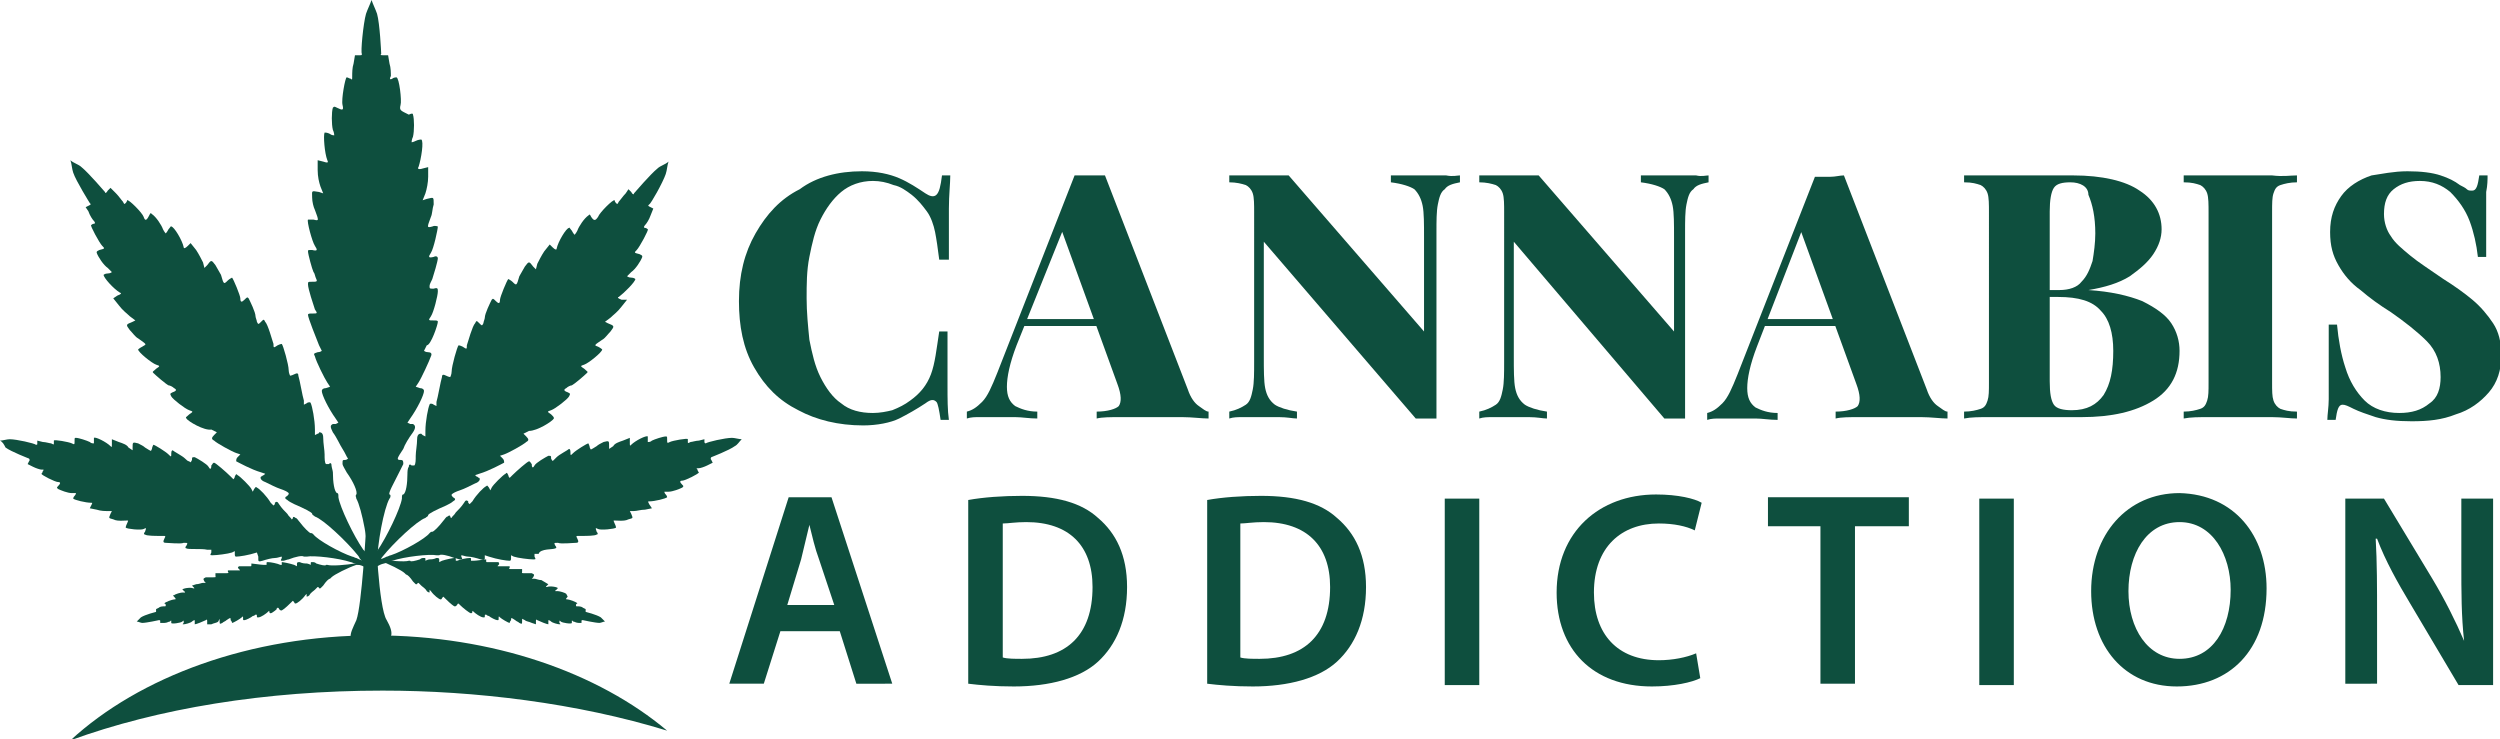 <?xml version="1.0" encoding="utf-8"?>
<!-- Generator: Adobe Illustrator 24.1.0, SVG Export Plug-In . SVG Version: 6.00 Build 0)  -->
<svg version="1.1" id="Layer_1" xmlns="http://www.w3.org/2000/svg" xmlns:xlink="http://www.w3.org/1999/xlink" x="0px" y="0px"
	 width="181px" height="53.5px" viewBox="0 0 181 53.5" style="enable-background:new 0 0 181 53.5;" xml:space="preserve">
<style type="text/css">
	.st0{fill:#0E4F3E;}
</style>
<g>
	<path class="st0" d="M62.4,12.4c1.1,0,2,0.2,2.7,0.5c0.7,0.3,1.3,0.7,1.9,1.1c0.3,0.2,0.6,0.3,0.8,0.1c0.2-0.2,0.3-0.6,0.4-1.4h0.6
		c0,0.6-0.1,1.4-0.1,2.4c0,0.9,0,2.2,0,3.7H68c-0.1-0.8-0.2-1.5-0.3-2s-0.3-1.1-0.6-1.5c-0.3-0.4-0.6-0.8-1.1-1.2
		c-0.4-0.3-0.8-0.6-1.3-0.7c-0.5-0.2-1-0.3-1.5-0.3c-0.9,0-1.7,0.3-2.3,0.8c-0.6,0.5-1.1,1.2-1.5,2c-0.4,0.8-0.6,1.7-0.8,2.7
		c-0.2,1-0.2,2-0.2,3c0,1,0.1,2,0.2,3c0.2,1,0.4,1.9,0.8,2.7c0.4,0.8,0.9,1.5,1.5,1.9c0.6,0.5,1.4,0.7,2.3,0.7c0.5,0,1-0.1,1.4-0.2
		c0.5-0.2,0.9-0.4,1.3-0.7c0.7-0.5,1.2-1.1,1.5-1.9c0.3-0.8,0.4-1.8,0.6-3.1h0.6c0,1.6,0,2.9,0,3.9c0,1,0,1.8,0.1,2.5h-0.6
		c-0.1-0.7-0.2-1.2-0.3-1.3c-0.2-0.2-0.4-0.2-0.8,0.1c-0.6,0.4-1.3,0.8-1.9,1.1s-1.6,0.5-2.6,0.5c-1.8,0-3.4-0.4-4.7-1.1
		c-1.4-0.7-2.4-1.7-3.2-3.1s-1.1-3-1.1-4.8c0-1.9,0.4-3.5,1.2-4.9c0.8-1.4,1.8-2.5,3.2-3.2C59.1,12.8,60.7,12.4,62.4,12.4z"/>
	<path class="st0" d="M80,12.7l6,15.5c0.2,0.6,0.5,1,0.8,1.2c0.3,0.2,0.5,0.4,0.7,0.4v0.5c-0.5,0-1.2-0.1-1.9-0.1
		c-0.7,0-1.5,0-2.2,0c-0.8,0-1.5,0-2.3,0c-0.7,0-1.3,0-1.7,0.1v-0.5c0.8,0,1.4-0.2,1.6-0.4c0.2-0.3,0.2-0.8-0.1-1.6l-4.1-11.3
		l0.5-0.7L73.6,25c-0.5,1.3-0.7,2.3-0.7,3c0,0.7,0.2,1.1,0.6,1.4c0.4,0.2,0.9,0.4,1.6,0.4v0.5c-0.6,0-1.1-0.1-1.6-0.1
		c-0.5,0-1,0-1.6,0c-0.3,0-0.7,0-1,0c-0.3,0-0.6,0-0.9,0.1v-0.5c0.4-0.1,0.7-0.3,1.1-0.7c0.4-0.4,0.7-1.1,1.1-2.1l5.6-14.3
		c0.3,0,0.7,0,1.1,0S79.7,12.7,80,12.7z M81.3,23.1v0.5h-7.4l0.2-0.5H81.3z"/>
	<path class="st0" d="M105.7,12.7v0.5c-0.5,0.1-0.9,0.2-1.1,0.5c-0.3,0.2-0.4,0.6-0.5,1.1s-0.1,1.2-0.1,2v13.5c-0.2,0-0.4,0-0.7,0
		s-0.5,0-0.8,0L91.5,17.5v8.3c0,1,0,1.8,0.1,2.3c0.1,0.5,0.3,0.9,0.7,1.2c0.3,0.2,0.9,0.4,1.6,0.5v0.5c-0.3,0-0.7-0.1-1.3-0.1
		c-0.5,0-1,0-1.5,0c-0.4,0-0.7,0-1.1,0c-0.4,0-0.7,0-1,0.1v-0.5c0.5-0.1,0.9-0.3,1.2-0.5c0.3-0.2,0.4-0.6,0.5-1.1
		c0.1-0.5,0.1-1.2,0.1-2V15.4c0-0.6,0-1.1-0.1-1.4c-0.1-0.3-0.3-0.5-0.5-0.6c-0.3-0.1-0.7-0.2-1.2-0.2v-0.5c0.3,0,0.6,0,1,0
		c0.4,0,0.8,0,1.1,0c0.4,0,0.8,0,1.2,0c0.4,0,0.7,0,1,0l9.8,11.3v-6.8c0-1,0-1.8-0.1-2.3s-0.3-0.9-0.6-1.2c-0.3-0.2-0.9-0.4-1.7-0.5
		v-0.5c0.3,0,0.8,0,1.3,0c0.5,0,1,0,1.5,0c0.4,0,0.8,0,1.2,0C105.2,12.8,105.5,12.7,105.7,12.7z"/>
	<path class="st0" d="M123.7,12.7v0.5c-0.5,0.1-0.9,0.2-1.1,0.5c-0.3,0.2-0.4,0.6-0.5,1.1s-0.1,1.2-0.1,2v13.5c-0.2,0-0.4,0-0.7,0
		s-0.5,0-0.8,0l-10.9-12.8v8.3c0,1,0,1.8,0.1,2.3c0.1,0.5,0.3,0.9,0.7,1.2c0.3,0.2,0.9,0.4,1.6,0.5v0.5c-0.3,0-0.7-0.1-1.3-0.1
		c-0.5,0-1,0-1.5,0c-0.4,0-0.7,0-1.1,0c-0.4,0-0.7,0-1,0.1v-0.5c0.5-0.1,0.9-0.3,1.2-0.5c0.3-0.2,0.4-0.6,0.5-1.1
		c0.1-0.5,0.1-1.2,0.1-2V15.4c0-0.6,0-1.1-0.1-1.4c-0.1-0.3-0.3-0.5-0.5-0.6c-0.3-0.1-0.7-0.2-1.2-0.2v-0.5c0.3,0,0.6,0,1,0
		c0.4,0,0.8,0,1.1,0c0.4,0,0.8,0,1.2,0c0.4,0,0.7,0,1,0l9.8,11.3v-6.8c0-1,0-1.8-0.1-2.3s-0.3-0.9-0.6-1.2c-0.3-0.2-0.9-0.4-1.7-0.5
		v-0.5c0.3,0,0.8,0,1.3,0c0.5,0,1,0,1.5,0c0.4,0,0.8,0,1.2,0C123.2,12.8,123.5,12.7,123.7,12.7z"/>
	<path class="st0" d="M133.5,12.7l6,15.5c0.2,0.6,0.5,1,0.8,1.2c0.3,0.2,0.5,0.4,0.7,0.4v0.5c-0.5,0-1.2-0.1-1.9-0.1
		c-0.7,0-1.5,0-2.2,0c-0.8,0-1.5,0-2.3,0c-0.7,0-1.3,0-1.7,0.1v-0.5c0.8,0,1.4-0.2,1.6-0.4c0.2-0.3,0.2-0.8-0.1-1.6l-4.1-11.3
		l0.5-0.7l-3.6,9.3c-0.5,1.3-0.7,2.3-0.7,3c0,0.7,0.2,1.1,0.6,1.4c0.4,0.2,0.9,0.4,1.6,0.4v0.5c-0.6,0-1.1-0.1-1.6-0.1
		c-0.5,0-1,0-1.6,0c-0.3,0-0.7,0-1,0c-0.3,0-0.6,0-0.9,0.1v-0.5c0.4-0.1,0.7-0.3,1.1-0.7c0.4-0.4,0.7-1.1,1.1-2.1l5.6-14.3
		c0.3,0,0.7,0,1.1,0S133.2,12.7,133.5,12.7z M134.8,23.1v0.5h-7.4l0.2-0.5H134.8z"/>
	<path class="st0" d="M142.2,12.7c0.4,0,1,0,1.8,0c0.7,0,1.5,0,2.2,0c0.8,0,1.6,0,2.3,0c0.8,0,1.3,0,1.6,0c2.1,0,3.8,0.4,4.8,1.1
		c1.1,0.7,1.6,1.7,1.6,2.8c0,0.6-0.2,1.2-0.6,1.8c-0.4,0.6-1,1.1-1.7,1.6c-0.8,0.5-1.8,0.8-3,1v0c1.6,0.1,2.9,0.4,3.9,0.8
		c1,0.5,1.7,1,2.1,1.6s0.6,1.3,0.6,2c0,1.6-0.6,2.8-1.9,3.6c-1.3,0.8-3,1.2-5.2,1.2c-0.4,0-1,0-1.7,0c-0.8,0-1.7,0-2.7,0
		c-0.8,0-1.5,0-2.3,0c-0.7,0-1.3,0-1.8,0.1v-0.5c0.5,0,0.9-0.1,1.2-0.2c0.3-0.1,0.4-0.3,0.5-0.6s0.1-0.7,0.1-1.3V15.4
		c0-0.6,0-1.1-0.1-1.4c-0.1-0.3-0.3-0.5-0.5-0.6c-0.3-0.1-0.6-0.2-1.2-0.2V12.7z M149.9,13.2c-0.6,0-1,0.1-1.2,0.4
		c-0.2,0.3-0.3,0.9-0.3,1.7v12.3c0,0.9,0.1,1.4,0.3,1.7c0.2,0.3,0.7,0.4,1.3,0.4c1.1,0,1.8-0.4,2.3-1.1c0.5-0.8,0.7-1.8,0.7-3.2
		c0-1.3-0.3-2.3-0.9-2.9c-0.6-0.7-1.6-1-3.1-1h-2V21h2.1c0.7,0,1.3-0.2,1.6-0.6c0.4-0.4,0.6-0.9,0.8-1.5c0.1-0.6,0.2-1.3,0.2-2
		c0-1.2-0.2-2.1-0.5-2.8C151.2,13.5,150.6,13.2,149.9,13.2z"/>
	<path class="st0" d="M166.3,12.7v0.5c-0.5,0-0.9,0.1-1.2,0.2c-0.3,0.1-0.4,0.3-0.5,0.6c-0.1,0.3-0.1,0.7-0.1,1.4v12.3
		c0,0.6,0,1,0.1,1.3s0.3,0.5,0.5,0.6c0.3,0.1,0.6,0.2,1.2,0.2v0.5c-0.5,0-1.1-0.1-1.8-0.1c-0.7,0-1.4,0-2.2,0c-0.8,0-1.6,0-2.4,0
		c-0.7,0-1.3,0-1.8,0.1v-0.5c0.5,0,0.9-0.1,1.2-0.2c0.3-0.1,0.4-0.3,0.5-0.6s0.1-0.7,0.1-1.3V15.4c0-0.6,0-1.1-0.1-1.4
		c-0.1-0.3-0.3-0.5-0.5-0.6c-0.3-0.1-0.6-0.2-1.2-0.2v-0.5c0.4,0,1,0,1.8,0c0.7,0,1.5,0,2.4,0c0.7,0,1.5,0,2.2,0
		C165.3,12.8,165.8,12.7,166.3,12.7z"/>
	<path class="st0" d="M174.3,12.4c1,0,1.8,0.1,2.4,0.3c0.6,0.2,1,0.4,1.4,0.7c0.2,0.1,0.4,0.2,0.5,0.3c0.1,0.1,0.2,0.1,0.4,0.1
		c0.3,0,0.4-0.4,0.5-1.1h0.6c0,0.3,0,0.7-0.1,1.2c0,0.4,0,1,0,1.8c0,0.7,0,1.7,0,2.9h-0.6c-0.1-0.9-0.3-1.8-0.6-2.6
		c-0.3-0.8-0.8-1.5-1.4-2.1c-0.6-0.5-1.3-0.8-2.2-0.8c-0.8,0-1.4,0.2-1.9,0.6c-0.5,0.4-0.7,1-0.7,1.8c0,0.6,0.2,1.2,0.5,1.6
		c0.3,0.5,0.8,0.9,1.4,1.4c0.6,0.5,1.4,1,2.4,1.7c0.8,0.5,1.5,1,2.1,1.5c0.6,0.5,1.1,1.1,1.5,1.7c0.4,0.6,0.6,1.4,0.6,2.3
		c0,1.1-0.3,2-0.9,2.7s-1.4,1.3-2.4,1.6c-1,0.4-2,0.5-3.2,0.5c-1.1,0-1.9-0.1-2.6-0.3c-0.6-0.2-1.2-0.4-1.6-0.6
		c-0.4-0.2-0.6-0.3-0.8-0.3c-0.3,0-0.4,0.4-0.5,1.1h-0.6c0-0.4,0.1-0.9,0.1-1.5c0-0.6,0-1.3,0-2.1c0-0.9,0-2,0-3.3h0.6
		c0.1,1.1,0.3,2.2,0.6,3.1c0.3,1,0.8,1.8,1.4,2.4c0.6,0.6,1.5,0.9,2.5,0.9c0.9,0,1.6-0.2,2.2-0.7c0.6-0.4,0.8-1.1,0.8-1.9
		c0-1-0.3-1.9-1-2.6s-1.6-1.4-2.6-2.1c-0.8-0.5-1.5-1-2.2-1.6c-0.7-0.5-1.2-1.1-1.6-1.8c-0.4-0.7-0.6-1.4-0.6-2.4
		c0-1.1,0.3-1.9,0.8-2.6c0.5-0.7,1.3-1.2,2.2-1.5C172.4,12.6,173.3,12.4,174.3,12.4z"/>
	<path class="st0" d="M56.5,45.7l-1.2,3.8h-2.5l4.3-13.5h3.1l4.4,13.5H62l-1.2-3.8H56.5z M60.4,43.8l-1.1-3.3
		c-0.3-0.8-0.5-1.7-0.7-2.5h0c-0.2,0.8-0.4,1.7-0.6,2.5l-1,3.3H60.4z"/>
	<path class="st0" d="M70.1,36.2c1.1-0.2,2.5-0.3,3.9-0.3c2.5,0,4.3,0.5,5.5,1.6c1.3,1.1,2.1,2.7,2.1,5c0,2.4-0.8,4.2-2.1,5.4
		c-1.3,1.2-3.5,1.8-6.1,1.8c-1.4,0-2.5-0.1-3.3-0.2V36.2z M72.6,47.6c0.3,0.1,0.9,0.1,1.4,0.1c3.2,0,5.1-1.7,5.1-5.2
		c0-3-1.7-4.7-4.8-4.7c-0.8,0-1.3,0.1-1.7,0.1V47.6z"/>
	<path class="st0" d="M87.4,36.2c1.1-0.2,2.5-0.3,3.9-0.3c2.5,0,4.3,0.5,5.5,1.6c1.3,1.1,2.1,2.7,2.1,5c0,2.4-0.8,4.2-2.1,5.4
		c-1.3,1.2-3.5,1.8-6.1,1.8c-1.4,0-2.5-0.1-3.3-0.2V36.2z M89.8,47.6c0.3,0.1,0.9,0.1,1.4,0.1c3.2,0,5.1-1.7,5.1-5.2
		c0-3-1.7-4.7-4.8-4.7c-0.8,0-1.3,0.1-1.7,0.1V47.6z"/>
	<path class="st0" d="M107.1,36.1v13.5h-2.5V36.1H107.1z"/>
	<path class="st0" d="M123.1,49.1c-0.6,0.3-1.9,0.6-3.5,0.6c-4.3,0-6.9-2.7-6.9-6.8c0-4.4,3.1-7.1,7.2-7.1c1.6,0,2.8,0.3,3.3,0.6
		l-0.5,2c-0.6-0.3-1.5-0.5-2.6-0.5c-2.7,0-4.7,1.7-4.7,5c0,3,1.7,4.9,4.7,4.9c1,0,2-0.2,2.7-0.5L123.1,49.1z"/>
	<path class="st0" d="M131.8,38.1H128v-2.1h10.2v2.1h-3.9v11.4h-2.5V38.1z"/>
	<path class="st0" d="M145.8,36.1v13.5h-2.5V36.1H145.8z"/>
	<path class="st0" d="M164.1,42.6c0,4.5-2.7,7.1-6.5,7.1c-3.8,0-6.2-2.9-6.2-6.9c0-4.1,2.6-7.1,6.4-7.1
		C161.8,35.8,164.1,38.8,164.1,42.6z M154.1,42.8c0,2.7,1.4,4.9,3.7,4.9c2.4,0,3.7-2.2,3.7-5c0-2.5-1.3-4.9-3.7-4.9
		C155.4,37.8,154.1,40.1,154.1,42.8z"/>
	<path class="st0" d="M169.8,49.5V36.1h2.8l3.5,5.8c0.9,1.5,1.7,3.1,2.3,4.5h0c-0.2-1.8-0.2-3.5-0.2-5.6v-4.7h2.3v13.5H178l-3.5-5.9
		c-0.9-1.5-1.8-3.1-2.4-4.7l-0.1,0c0.1,1.7,0.1,3.5,0.1,5.7v4.8H169.8z"/>
</g>
<g>
	<g>
		<g>
			<g>
				<path class="st0" d="M31.7,23.3c0-0.1-0.1-0.1-0.3-0.1c-0.4,0-0.4,0-0.2-0.3c0.2-0.3,0.5-1.5,0.5-1.8c0-0.2,0-0.3-0.3-0.2
					c-0.3,0-0.3,0-0.3-0.2c0-0.1,0.1-0.3,0.2-0.5c0.1-0.3,0.4-1.3,0.4-1.5c0-0.1-0.1-0.2-0.3-0.1c-0.4,0.1-0.4,0-0.2-0.3
					c0.2-0.3,0.5-1.7,0.5-1.9c0,0-0.2-0.1-0.4,0c-0.4,0.1-0.4,0.1-0.1-0.7c0.1-0.2,0.1-0.6,0.2-0.9c0-0.6,0-0.5-0.5-0.4l-0.3,0.1
					l0.2-0.5c0.1-0.3,0.2-0.8,0.2-1.2l0-0.7l-0.4,0.1c-0.3,0.1-0.4,0-0.3-0.1c0.2-0.6,0.4-1.9,0.2-2c0,0-0.2,0-0.4,0.1
					c-0.2,0.1-0.3,0.1-0.3,0.1c0,0,0-0.2,0.1-0.4c0.1-0.4,0.1-1.3,0-1.6c0-0.1-0.1-0.1-0.3,0C29,8,28.9,8,29,7.6
					c0.1-0.3-0.1-2-0.3-2c0,0-0.2,0-0.3,0.1c-0.2,0.1-0.2,0-0.1-0.2c0-0.2,0-0.6-0.1-0.9l-0.1-0.6l-0.3,0c-0.2,0-0.3,0-0.2-0.1
					c0-0.1-0.1-2.2-0.3-2.9c-0.1-0.3-0.3-0.7-0.4-1c-0.1,0.3-0.3,0.7-0.4,1c-0.2,0.7-0.4,2.8-0.3,2.9c0,0.1,0,0.1-0.2,0.1l-0.3,0
					l-0.1,0.6c-0.1,0.3-0.1,0.7-0.1,0.9c0,0.3,0,0.3-0.1,0.2c-0.1,0-0.2-0.1-0.3-0.1c-0.1,0-0.4,1.6-0.3,2c0.1,0.4,0,0.4-0.4,0.2
					c-0.2-0.1-0.2-0.1-0.3,0c-0.1,0.3-0.1,1.2,0,1.6c0.1,0.2,0.1,0.4,0.1,0.4c0,0-0.2,0-0.3-0.1c-0.2-0.1-0.3-0.1-0.4-0.1
					c-0.1,0.2,0,1.5,0.2,2c0.1,0.2,0,0.2-0.3,0.1l-0.4-0.1l0,0.7c0,0.5,0.1,0.9,0.2,1.2l0.2,0.5l-0.3-0.1c-0.6-0.1-0.5-0.1-0.5,0.4
					c0,0.3,0.1,0.7,0.2,0.9c0.3,0.8,0.3,0.8-0.1,0.7c-0.2,0-0.4,0-0.4,0c-0.1,0.1,0.3,1.6,0.5,1.9c0.2,0.3,0.2,0.4-0.2,0.3
					c-0.3,0-0.3,0-0.3,0.1c0,0.2,0.3,1.3,0.4,1.5c0.1,0.1,0.1,0.3,0.2,0.5c0.1,0.2,0,0.2-0.3,0.2c-0.3,0-0.3,0-0.3,0.2
					c0,0.3,0.4,1.5,0.5,1.8c0.2,0.3,0.2,0.3-0.2,0.3c-0.2,0-0.3,0-0.3,0.1c0,0.2,0.6,1.7,0.8,2.2c0.1,0.2,0.2,0.4,0.2,0.4
					c0,0-0.1,0.1-0.3,0.1c-0.3,0.1-0.3,0.1-0.2,0.3c0.1,0.4,0.7,1.6,0.9,1.9l0.2,0.3l-0.3,0.1c-0.2,0-0.3,0.1-0.3,0.2
					c0,0.3,0.5,1.3,1,2l0.2,0.3l-0.2,0.1c-0.1,0-0.1,0-0.2,0c-0.2,0.1-0.2,0.2,0,0.6c0.3,0.4,0.5,0.9,0.7,1.2
					c0.2,0.3,0.3,0.6,0.4,0.7c0,0-0.1,0.1-0.2,0.1c-0.2,0-0.2,0-0.2,0.3c0,0.1,0.2,0.4,0.3,0.6c0.5,0.7,0.8,1.4,0.7,1.6
					c-0.1,0.1,0,0.2,0,0.3c0.4,0.7,0.9,3.4,0.9,4.8c0,0.2,0,0.4,0,0.5c0.1,0.4,0.1,0.7,0,0.9c-0.1,0.6,0.2,0.8,0.3,0.8
					c0.2-0.1,0.4-0.3,0.3-0.8c0-0.3,0-0.6,0-0.9c0-0.1,0-0.3,0-0.5c0-1.5,0.5-4.1,0.9-4.8c0.1-0.1,0.1-0.3,0-0.3
					c-0.1-0.1,0.3-0.8,0.7-1.6c0.1-0.2,0.2-0.4,0.3-0.6c0-0.2,0-0.3-0.2-0.3c-0.1,0-0.2,0-0.2-0.1c0-0.1,0.2-0.4,0.4-0.7
					c0.1-0.3,0.4-0.8,0.7-1.2c0.2-0.3,0.2-0.5,0-0.6c-0.1,0-0.2,0-0.2,0l-0.2-0.1l0.2-0.3c0.5-0.7,1-1.7,1-2c0-0.1-0.1-0.2-0.3-0.2
					l-0.3-0.1l0.2-0.3c0.2-0.3,0.8-1.6,0.9-1.9c0.1-0.2,0-0.3-0.2-0.3c-0.2,0-0.3-0.1-0.3-0.1c0,0,0.1-0.2,0.2-0.4
					C31.2,25,31.7,23.5,31.7,23.3z"/>
				<path class="st0" d="M40.1,30.3c0-0.1,0-0.1-0.2-0.3c-0.3-0.2-0.3-0.2,0-0.3c0.3-0.1,1.2-0.8,1.3-1c0.1-0.2,0.1-0.2-0.1-0.3
					c-0.3-0.1-0.3-0.2-0.1-0.3c0.1-0.1,0.3-0.2,0.4-0.2c0.2-0.1,0.9-0.7,1.1-0.9c0.1-0.1,0-0.1-0.2-0.3c-0.3-0.2-0.3-0.2,0-0.3
					c0.3-0.1,1.3-0.9,1.3-1.1c0,0-0.1-0.1-0.3-0.2C43,25,43,25,43.6,24.6c0.2-0.1,0.4-0.4,0.6-0.6c0.3-0.4,0.3-0.4-0.2-0.6l-0.2-0.1
					l0.4-0.3c0.2-0.2,0.5-0.4,0.8-0.8l0.4-0.5L45,21.7c-0.3-0.1-0.3-0.2-0.2-0.2c0.4-0.3,1.2-1.1,1.2-1.3c0,0-0.1-0.1-0.3-0.1
					c-0.2,0-0.3-0.1-0.3-0.1c0,0,0.1-0.1,0.3-0.3c0.3-0.2,0.7-0.8,0.8-1.1c0-0.1,0-0.1-0.2-0.2c-0.4-0.1-0.4-0.1-0.2-0.3
					c0.2-0.2,0.9-1.5,0.8-1.5c0,0-0.1-0.1-0.2-0.1c-0.1,0-0.1-0.1,0-0.2c0.1-0.1,0.3-0.4,0.4-0.7l0.2-0.5l-0.2-0.1
					c-0.2-0.1-0.2-0.1-0.1-0.2c0.1,0,1-1.6,1.2-2.2c0.1-0.3,0.1-0.6,0.2-0.9c-0.2,0.2-0.6,0.3-0.8,0.5c-0.5,0.4-1.7,1.8-1.7,1.8
					c0,0.1-0.1,0.1-0.2-0.1l-0.2-0.2L45.3,14c-0.2,0.2-0.4,0.5-0.5,0.6c-0.1,0.2-0.1,0.2-0.2,0.1c-0.1-0.1-0.1-0.2-0.1-0.2
					c-0.1-0.1-1.1,0.9-1.2,1.2C43.1,16,43,16,42.8,15.7c-0.1-0.2-0.1-0.2-0.2-0.1c-0.3,0.2-0.7,0.8-0.8,1.1
					c-0.1,0.2-0.2,0.3-0.2,0.3c0,0-0.1-0.1-0.2-0.3c-0.1-0.1-0.2-0.3-0.2-0.2c-0.2,0-0.8,1-0.9,1.5c0,0.1-0.1,0.1-0.3-0.1l-0.2-0.2
					l-0.4,0.5c-0.2,0.3-0.4,0.7-0.5,0.9l-0.1,0.4l-0.2-0.2c-0.3-0.4-0.3-0.4-0.6,0c-0.1,0.2-0.3,0.5-0.4,0.7
					c-0.2,0.7-0.2,0.7-0.5,0.4c-0.1-0.1-0.3-0.2-0.3-0.2c-0.1,0.1-0.6,1.3-0.6,1.5c0,0.3-0.1,0.3-0.3,0.1c-0.2-0.2-0.2-0.2-0.3-0.1
					c-0.1,0.2-0.5,1-0.5,1.3c0,0.1-0.1,0.3-0.1,0.4c-0.1,0.2-0.1,0.2-0.3,0c-0.2-0.2-0.2-0.2-0.3,0c-0.2,0.2-0.5,1.3-0.6,1.6
					c0,0.3,0,0.3-0.3,0.1c-0.2-0.1-0.3-0.1-0.3-0.1c-0.1,0.1-0.5,1.5-0.5,1.9c0,0.2-0.1,0.4-0.1,0.4c0,0-0.1,0-0.3-0.1
					c-0.2-0.1-0.3-0.1-0.3,0.1c-0.1,0.3-0.3,1.5-0.4,1.8l0,0.3l-0.2-0.1c-0.1-0.1-0.3-0.1-0.3,0c-0.1,0.2-0.3,1.2-0.3,1.9l0,0.4
					l-0.2-0.1c0,0-0.1-0.1-0.1-0.1c-0.1,0-0.3,0-0.3,0.4c0,0.4-0.1,0.9-0.1,1.2c0,0.3,0,0.6-0.1,0.7c0,0-0.1,0-0.2,0
					c-0.1-0.1-0.2-0.1-0.2,0.1c-0.1,0.1-0.1,0.4-0.1,0.5c0,0.7-0.1,1.4-0.3,1.5c-0.1,0-0.1,0.1-0.1,0.3c-0.1,0.7-1.1,2.8-1.8,3.8
					c-0.1,0.1-0.2,0.2-0.3,0.3c-0.1,0.3-0.3,0.5-0.5,0.7c0,0,0,0.6,0.1,0.7c0.2,0,0.1,0.1,0.4-0.4c0.1-0.2,0.3-0.4,0.5-0.6
					c0.1-0.1,0.1-0.2,0.2-0.3c0.8-1,2.5-2.6,3.1-2.8c0.1-0.1,0.2-0.1,0.2-0.2c0-0.1,0.6-0.4,1.3-0.7c0.2-0.1,0.4-0.2,0.5-0.3
					c0.2-0.1,0.2-0.2,0-0.3c-0.1-0.1-0.1-0.1-0.1-0.2c0.1-0.1,0.3-0.2,0.6-0.3c0.3-0.1,0.7-0.3,1.1-0.5c0.3-0.1,0.4-0.3,0.3-0.4
					c-0.1,0-0.1-0.1-0.2-0.1l-0.1-0.1l0.3-0.1c0.7-0.2,1.6-0.7,1.8-0.8c0-0.1,0-0.2-0.1-0.3l-0.2-0.2l0.3-0.1
					c0.3-0.1,1.4-0.7,1.6-0.9c0.2-0.1,0.2-0.2,0-0.4c-0.1-0.1-0.2-0.2-0.2-0.2c0,0,0.2-0.1,0.4-0.2C38.9,31.2,40,30.5,40.1,30.3z"/>
				<path class="st0" d="M40.2,39.7c0.1,0,0.1-0.1,0-0.2c-0.1-0.2-0.1-0.2,0.2-0.2c0.2,0.1,1.1,0,1.3,0c0.2,0,0.2-0.1,0.1-0.3
					c-0.1-0.2-0.1-0.2,0.1-0.2c0.1,0,0.2,0,0.3,0c0.2,0,0.9,0,1-0.1c0.1,0,0.1-0.1,0-0.2c-0.1-0.3-0.1-0.3,0.1-0.2
					c0.2,0.1,1.2,0,1.3-0.1c0,0,0-0.1-0.1-0.3c-0.1-0.3-0.2-0.2,0.4-0.2c0.2,0,0.4,0,0.6-0.1c0.4-0.1,0.3-0.1,0.2-0.4L45.6,37l0.3,0
					c0.2,0,0.5-0.1,0.8-0.1l0.5-0.1L47,36.5c-0.1-0.2-0.1-0.2,0-0.2c0.4,0,1.2-0.2,1.3-0.3c0,0,0-0.1-0.1-0.2
					c-0.1-0.1-0.1-0.2-0.1-0.2c0,0,0.1,0,0.3,0c0.3,0,0.8-0.2,1-0.3c0.1-0.1,0.1-0.1,0-0.2c-0.2-0.2-0.2-0.3,0-0.3
					c0.2,0,1.2-0.5,1.2-0.6c0,0-0.1-0.1-0.1-0.2c-0.1-0.1-0.1-0.1,0.1-0.1c0.1,0,0.4-0.1,0.6-0.2l0.4-0.2l-0.1-0.2
					c-0.1-0.1,0-0.2,0-0.2c0,0,1.3-0.5,1.7-0.8c0.2-0.1,0.3-0.3,0.5-0.5c-0.2,0-0.5-0.1-0.7-0.1c-0.5,0-1.8,0.3-1.9,0.4
					c0,0-0.1,0-0.1-0.1l0-0.2l-0.4,0.1c-0.2,0-0.5,0.1-0.6,0.1c-0.2,0.1-0.2,0.1-0.2,0c0-0.1,0-0.2,0-0.2c0-0.1-1.1,0.1-1.3,0.2
					c-0.2,0.1-0.2,0.1-0.2-0.2c0-0.2,0-0.2-0.1-0.2c-0.2,0-0.8,0.2-1,0.3c-0.1,0.1-0.2,0.1-0.3,0.1c0,0,0-0.1,0-0.2
					c0-0.1,0-0.2,0-0.2c-0.1-0.1-0.9,0.3-1.2,0.6c-0.1,0.1-0.1,0.1-0.1-0.2l0-0.3l-0.5,0.2c-0.3,0.1-0.6,0.2-0.7,0.4l-0.3,0.2l0-0.2
					c0-0.4,0-0.4-0.4-0.3c-0.2,0.1-0.4,0.2-0.5,0.3c-0.5,0.3-0.4,0.3-0.5,0.1c0-0.1-0.1-0.3-0.1-0.3c-0.1,0-0.9,0.5-1.1,0.7
					c-0.2,0.2-0.2,0.2-0.2-0.1c0-0.2-0.1-0.2-0.1-0.2c-0.1,0.1-0.7,0.4-0.9,0.6c-0.1,0.1-0.2,0.2-0.2,0.2c-0.1,0.1-0.1,0.1-0.2-0.1
					c0-0.2,0-0.2-0.2-0.2c-0.2,0.1-0.9,0.5-1,0.7c-0.1,0.2-0.2,0.2-0.2-0.1c-0.1-0.1-0.1-0.2-0.2-0.2c-0.1,0-0.9,0.7-1.2,1
					c-0.1,0.1-0.2,0.2-0.2,0.2c0,0-0.1-0.1-0.1-0.2c-0.1-0.2-0.1-0.2-0.2-0.1c-0.2,0.1-0.9,0.8-1,1l-0.1,0.2l-0.1-0.2
					c-0.1-0.1-0.1-0.2-0.2-0.1c-0.2,0.1-0.7,0.6-1,1.1l-0.2,0.2l-0.1-0.1c0,0,0-0.1,0-0.1c-0.1-0.1-0.2-0.1-0.3,0.1
					c-0.2,0.3-0.4,0.5-0.6,0.7c-0.1,0.2-0.3,0.3-0.3,0.4c0,0-0.1,0-0.1-0.1c0-0.1-0.1-0.1-0.2,0c-0.1,0-0.2,0.2-0.3,0.3
					c-0.3,0.4-0.7,0.8-0.8,0.8c-0.1,0-0.1,0-0.2,0.1c-0.3,0.4-1.9,1.3-2.8,1.6c-0.1,0-0.2,0.1-0.3,0.1c-0.2,0.1-0.4,0.2-0.6,0.2
					c-0.4,0.1-0.4,0.3-0.5,0.4c0.1,0.1,0.3,0.2,0.6,0c0.2-0.1,0.4-0.1,0.6-0.2c0.1,0,0.2-0.1,0.3-0.1c0.9-0.3,2.7-0.5,3.2-0.4
					c0.1,0,0.2,0,0.2,0c0.1-0.1,0.6,0,1.1,0.2c0.1,0,0.3,0.1,0.4,0.1c0.2,0,0.2,0,0.1-0.2c0-0.1,0-0.1,0-0.1c0.1,0,0.3,0.1,0.5,0.1
					c0.2,0,0.6,0.1,0.9,0.2c0.3,0.1,0.3,0,0.3-0.1c0,0,0-0.1,0-0.1v-0.1l0.3,0.1c0.6,0.2,1.3,0.3,1.5,0.3c0.1,0,0.1-0.1,0.1-0.2
					l0-0.2l0.2,0.1c0.3,0.1,1.1,0.2,1.4,0.2c0.2,0,0.2,0,0.1-0.2c0-0.1,0-0.2,0-0.2c0,0,0.2,0,0.3,0C39.1,39.7,40.1,39.8,40.2,39.7z
					"/>
				<path class="st0" d="M34.1,44.4c0,0,0.1,0,0.1-0.1c0-0.1,0-0.1,0.1,0c0.1,0.1,0.5,0.4,0.7,0.4c0.1,0,0.1,0,0.1-0.1
					c0-0.1,0-0.1,0.1-0.1c0,0,0.1,0.1,0.2,0.1c0.1,0.1,0.5,0.3,0.6,0.3c0.1,0,0.1,0,0.1-0.1c0-0.2,0-0.2,0.1-0.1
					c0.1,0.1,0.6,0.4,0.7,0.4c0,0,0-0.1,0.1-0.2c0-0.2,0-0.2,0.3,0c0.1,0.1,0.2,0.1,0.3,0.2c0.2,0.1,0.2,0.1,0.2-0.2l0-0.1l0.2,0.1
					c0.1,0.1,0.3,0.1,0.5,0.2l0.3,0.1l0-0.2c0-0.1,0-0.2,0.1-0.1c0.2,0.1,0.7,0.3,0.8,0.3c0,0,0-0.1,0-0.2c0-0.1,0-0.1,0-0.1
					c0,0,0.1,0,0.2,0.1c0.1,0.1,0.5,0.2,0.6,0.2c0.1,0,0.1,0,0-0.1c0-0.2,0-0.2,0.1-0.1c0.1,0.1,0.8,0.2,0.8,0.1c0,0,0-0.1,0-0.1
					c0-0.1,0-0.1,0.1,0c0.1,0,0.2,0.1,0.4,0.1l0.2,0l0-0.1c0-0.1,0-0.1,0.1-0.1c0,0,0.9,0.2,1.2,0.2c0.1,0,0.3-0.1,0.4-0.1
					c-0.1-0.1-0.2-0.2-0.3-0.3c-0.3-0.2-1.1-0.4-1.1-0.4c0,0,0,0,0-0.1l0-0.1l-0.2-0.1c-0.1-0.1-0.3-0.1-0.4-0.1
					c-0.1,0-0.1,0-0.1-0.1c0,0,0-0.1,0.1-0.1c0-0.1-0.6-0.3-0.7-0.3c-0.1,0-0.2,0,0-0.2C41,43,41,43,41,43c-0.1-0.1-0.5-0.2-0.6-0.2
					c-0.1,0-0.2,0-0.2,0c0,0,0-0.1,0.1-0.1c0-0.1,0.1-0.1,0.1-0.1c0-0.1-0.6-0.2-0.8-0.1c-0.1,0-0.1,0,0-0.1l0.1-0.1L39.2,42
					c-0.2,0-0.4-0.1-0.5-0.1l-0.2,0l0.1-0.1c0.1-0.2,0.1-0.2-0.1-0.3c-0.1,0-0.3,0-0.4,0c-0.4,0-0.3,0-0.3-0.1c0-0.1,0-0.2,0-0.2
					c0,0-0.7,0-0.8,0c-0.1,0-0.2,0-0.1-0.1c0-0.1,0-0.1,0-0.1c-0.1,0-0.5,0-0.6,0c-0.1,0-0.1,0-0.2,0c-0.1,0-0.1,0,0-0.1
					c0.1-0.1,0-0.1,0-0.2c-0.1,0-0.6,0-0.8,0c-0.1,0-0.1,0-0.1-0.1c0-0.1,0-0.1,0-0.1c-0.1,0-0.7,0.1-0.9,0.1c-0.1,0-0.2,0-0.2,0
					c0,0,0-0.1,0-0.1c0-0.1,0-0.1-0.1-0.1c-0.2,0-0.7,0.1-0.9,0.2l-0.1,0l0-0.1c0-0.1,0-0.1-0.1-0.1c-0.1,0-0.6,0.1-0.9,0.2
					l-0.2,0.1l0-0.1c0,0,0-0.1,0-0.1c0-0.1-0.1-0.1-0.2-0.1c-0.2,0.1-0.4,0.1-0.5,0.1c-0.1,0-0.3,0.1-0.3,0.1c0,0,0,0,0-0.1
					c0-0.1,0-0.1-0.1-0.1c-0.1,0-0.2,0-0.3,0.1c-0.3,0.1-0.7,0.2-0.7,0.1c0,0-0.1,0-0.1,0c-0.3,0.1-1.4,0-2-0.1
					c-0.1,0-0.1,0-0.2-0.1c-0.1,0-0.3,0-0.4-0.1c-0.2-0.1-0.3,0-0.4,0c0,0.1,0.1,0.2,0.3,0.2c0.1,0,0.2,0.1,0.4,0.1c0,0,0.1,0,0.2,0
					c0.6,0.2,1.6,0.7,1.8,0.9c0,0,0.1,0.1,0.1,0.1c0.1,0,0.3,0.2,0.5,0.5c0.1,0.1,0.1,0.1,0.2,0.2c0.1,0,0.1,0,0.1,0
					c0,0,0-0.1,0.1-0.1c0,0,0.1,0.1,0.2,0.2c0.1,0.1,0.3,0.2,0.4,0.4c0.1,0.1,0.2,0.1,0.2,0.1c0,0,0-0.1,0-0.1l0-0.1l0.1,0.1
					c0.2,0.3,0.6,0.6,0.7,0.6c0,0,0.1,0,0.1-0.1l0.1-0.1l0.1,0.1c0.1,0.1,0.5,0.5,0.7,0.6c0.1,0,0.1,0,0.2-0.1
					c0-0.1,0.1-0.1,0.1-0.1c0,0,0.1,0.1,0.1,0.1C33.5,44,34,44.4,34.1,44.4z"/>
				<path class="st0" d="M13.5,30.3c-0.1-0.1,0-0.1,0.2-0.3c0.3-0.2,0.3-0.2,0-0.3c-0.3-0.1-1.2-0.8-1.3-1c-0.1-0.2-0.1-0.2,0.1-0.3
					c0.3-0.1,0.3-0.2,0.1-0.3c-0.1-0.1-0.3-0.2-0.4-0.2c-0.2-0.1-0.9-0.7-1.1-0.9c-0.1-0.1,0-0.1,0.2-0.3c0.3-0.2,0.3-0.2,0-0.3
					c-0.3-0.1-1.3-0.9-1.3-1.1c0,0,0.1-0.1,0.3-0.2c0.3-0.2,0.4-0.1-0.3-0.6c-0.2-0.1-0.4-0.4-0.6-0.6c-0.3-0.4-0.3-0.4,0.2-0.6
					l0.2-0.1l-0.4-0.3c-0.2-0.2-0.5-0.4-0.8-0.8l-0.4-0.5l0.3-0.2c0.3-0.1,0.3-0.2,0.2-0.2c-0.5-0.3-1.2-1.1-1.2-1.3
					c0,0,0.1-0.1,0.3-0.1c0.2,0,0.3-0.1,0.3-0.1c0,0-0.1-0.1-0.3-0.3c-0.3-0.2-0.7-0.8-0.8-1.1c0-0.1,0-0.1,0.2-0.2
					c0.4-0.1,0.4-0.1,0.2-0.3c-0.2-0.2-0.9-1.5-0.8-1.5c0,0,0.1-0.1,0.2-0.1c0.1,0,0.1-0.1,0-0.2c-0.1-0.1-0.3-0.4-0.4-0.7L6.2,15
					l0.2-0.1c0.2-0.1,0.2-0.1,0.1-0.2c0,0-1-1.6-1.2-2.2c-0.1-0.3-0.1-0.6-0.2-0.9c0.2,0.2,0.6,0.3,0.8,0.5c0.5,0.4,1.7,1.8,1.7,1.8
					c0,0.1,0.1,0.1,0.2-0.1L8,13.6L8.4,14c0.2,0.2,0.4,0.5,0.5,0.6C9,14.8,9,14.8,9.1,14.7c0.1-0.1,0.1-0.2,0.1-0.2
					c0.1-0.1,1.1,0.9,1.2,1.2c0.1,0.3,0.2,0.3,0.4-0.1c0.1-0.2,0.1-0.2,0.2-0.1c0.3,0.2,0.7,0.8,0.8,1.1c0.1,0.2,0.2,0.3,0.2,0.3
					c0,0,0.1-0.1,0.2-0.3c0.1-0.1,0.2-0.3,0.2-0.2c0.2,0,0.8,1,0.9,1.5c0,0.1,0.1,0.1,0.3-0.1l0.2-0.2l0.4,0.5
					c0.2,0.3,0.4,0.7,0.5,0.9l0.1,0.4l0.2-0.2c0.3-0.4,0.3-0.4,0.6,0c0.1,0.2,0.3,0.5,0.4,0.7c0.2,0.7,0.2,0.7,0.5,0.4
					c0.1-0.1,0.3-0.2,0.3-0.2c0.1,0.1,0.6,1.3,0.6,1.5c0,0.3,0.1,0.3,0.3,0.1c0.2-0.2,0.2-0.2,0.3-0.1c0.1,0.2,0.5,1,0.5,1.3
					c0,0.1,0.1,0.3,0.1,0.4c0.1,0.2,0.1,0.2,0.3,0c0.2-0.2,0.2-0.2,0.3,0c0.2,0.2,0.5,1.3,0.6,1.6c0,0.3,0,0.3,0.3,0.1
					c0.2-0.1,0.3-0.1,0.3-0.1c0.1,0.1,0.5,1.5,0.5,1.9c0,0.2,0.1,0.4,0.1,0.4c0,0,0.1,0,0.3-0.1c0.2-0.1,0.3-0.1,0.3,0.1
					c0.1,0.3,0.3,1.5,0.4,1.8l0,0.3l0.2-0.1c0.1-0.1,0.3-0.1,0.3,0c0.1,0.2,0.3,1.2,0.3,1.9l0,0.4l0.2-0.1c0.1,0,0.1-0.1,0.1-0.1
					c0.1,0,0.3,0,0.3,0.4c0,0.4,0.1,0.9,0.1,1.2c0,0.3,0,0.6,0.1,0.7c0,0,0.1,0,0.2,0c0.1-0.1,0.2-0.1,0.2,0.1
					c0,0.1,0.1,0.4,0.1,0.5c0,0.7,0.1,1.4,0.3,1.5c0.1,0,0.1,0.1,0.1,0.3c0.1,0.7,1.1,2.8,1.8,3.8c0.1,0.1,0.2,0.2,0.3,0.3
					c0.1,0.3,0.5,0.5,0.5,0.7c0,0.5,0,1.1-0.1,1.2c-0.2,0-0.1-0.5-0.4-0.9c-0.1-0.2-0.3-0.4-0.5-0.6c-0.1-0.1-0.1-0.2-0.2-0.3
					c-0.8-1-2.5-2.6-3.1-2.8c-0.1-0.1-0.2-0.1-0.2-0.2c0-0.1-0.6-0.4-1.3-0.7c-0.2-0.1-0.4-0.2-0.5-0.3c-0.2-0.1-0.2-0.2,0-0.3
					c0.1-0.1,0.1-0.1,0.1-0.2c-0.1-0.1-0.3-0.2-0.6-0.3c-0.3-0.1-0.7-0.3-1.1-0.5c-0.3-0.1-0.4-0.3-0.3-0.4c0.1,0,0.1-0.1,0.2-0.1
					l0.1-0.1l-0.3-0.1c-0.7-0.2-1.6-0.7-1.8-0.8c0-0.1,0-0.2,0.1-0.3l0.2-0.2l-0.3-0.1c-0.3-0.1-1.4-0.7-1.6-0.9
					c-0.2-0.1-0.2-0.2,0-0.4c0.1-0.1,0.2-0.2,0.2-0.2c0,0-0.2-0.1-0.4-0.2C14.8,31.2,13.6,30.5,13.5,30.3z"/>
				<path class="st0" d="M13.5,39.7c-0.1,0-0.1-0.1,0-0.2c0.1-0.2,0.1-0.2-0.2-0.2c-0.2,0.1-1.1,0-1.3,0c-0.2,0-0.2-0.1-0.1-0.3
					c0.1-0.2,0.1-0.2-0.1-0.2c-0.1,0-0.2,0-0.3,0c-0.2,0-0.9,0-1-0.1c-0.1,0-0.1-0.1,0-0.2c0.1-0.3,0.1-0.3-0.1-0.2
					c-0.2,0.1-1.2,0-1.3-0.1c0,0,0-0.1,0.1-0.3c0.1-0.3,0.2-0.2-0.4-0.2c-0.2,0-0.4,0-0.6-0.1c-0.4-0.1-0.3-0.1-0.2-0.4L8.1,37
					l-0.3,0C7.6,37,7.3,37,7,36.9l-0.5-0.1l0.1-0.2c0.1-0.2,0.1-0.2,0-0.2c-0.4,0-1.2-0.2-1.3-0.3c0,0,0-0.1,0.1-0.2
					c0.1-0.1,0.1-0.2,0.1-0.2c0,0-0.1,0-0.3,0c-0.3,0-0.8-0.2-1-0.3c-0.1-0.1-0.1-0.1,0-0.2c0.2-0.2,0.2-0.3,0-0.3
					c-0.2,0-1.2-0.5-1.2-0.6c0,0,0.1-0.1,0.1-0.2c0.1-0.1,0.1-0.1-0.1-0.1c-0.1,0-0.4-0.1-0.6-0.2l-0.4-0.2l0.1-0.2
					c0.1-0.1,0-0.2,0-0.2c0,0-1.3-0.5-1.7-0.8C0.3,32.2,0.2,32,0,31.9c0.2,0,0.5-0.1,0.7-0.1c0.5,0,1.8,0.3,1.9,0.4
					c0.1,0,0.1,0,0.1-0.1l0-0.2l0.4,0.1c0.2,0,0.5,0.1,0.6,0.1c0.2,0.1,0.2,0.1,0.2,0c0-0.1,0-0.2,0-0.2c0-0.1,1.1,0.1,1.3,0.2
					c0.2,0.1,0.2,0.1,0.2-0.2c0-0.2,0-0.2,0.1-0.2c0.2,0,0.8,0.2,1,0.3c0.1,0.1,0.2,0.1,0.3,0.1c0,0,0-0.1,0-0.2c0-0.1,0-0.2,0-0.2
					c0.1-0.1,0.9,0.3,1.2,0.6c0.1,0.1,0.1,0.1,0.1-0.2l0-0.3l0.5,0.2c0.3,0.1,0.6,0.2,0.7,0.4l0.3,0.2l0-0.2c0-0.4,0-0.4,0.4-0.3
					c0.2,0.1,0.4,0.2,0.5,0.3c0.5,0.3,0.4,0.3,0.5,0.1c0-0.1,0.1-0.3,0.1-0.3c0.1,0,0.9,0.5,1.1,0.7c0.2,0.2,0.2,0.2,0.2-0.1
					c0-0.2,0.1-0.2,0.1-0.2c0.1,0.1,0.7,0.4,0.9,0.6c0.1,0.1,0.2,0.2,0.3,0.2c0.1,0.1,0.1,0.1,0.2-0.1c0-0.2,0-0.2,0.2-0.2
					c0.2,0.1,0.9,0.5,1,0.7c0.1,0.2,0.2,0.2,0.2-0.1c0.1-0.1,0.1-0.2,0.2-0.2c0.1,0,0.9,0.7,1.2,1c0.1,0.1,0.2,0.2,0.2,0.2
					c0,0,0.1-0.1,0.1-0.2c0.1-0.2,0.1-0.2,0.2-0.1c0.2,0.1,0.9,0.8,1,1l0.1,0.2l0.1-0.2c0.1-0.1,0.1-0.2,0.2-0.1
					c0.2,0.1,0.7,0.6,1,1.1l0.2,0.2l0.1-0.1c0,0,0-0.1,0-0.1c0.1-0.1,0.2-0.1,0.3,0.1c0.2,0.3,0.4,0.5,0.6,0.7
					c0.1,0.2,0.3,0.3,0.3,0.4c0,0,0.1,0,0.1-0.1c0-0.1,0.1-0.1,0.2,0c0.1,0,0.2,0.2,0.3,0.3c0.3,0.4,0.7,0.8,0.8,0.8
					c0.1,0,0.1,0,0.2,0.1c0.3,0.4,1.9,1.3,2.8,1.6c0.1,0,0.2,0.1,0.3,0.1c0.2,0.1,0.4,0.2,0.6,0.2c0.4,0.1,0.4,0.3,0.5,0.4
					c-0.1,0.1-0.3,0.2-0.6,0c-0.2-0.1-0.4-0.1-0.6-0.2c-0.1,0-0.2-0.1-0.3-0.1c-0.9-0.3-2.7-0.5-3.2-0.4c-0.1,0-0.2,0-0.2,0
					c-0.1-0.1-0.6,0-1.1,0.2c-0.1,0-0.3,0.1-0.4,0.1c-0.2,0-0.2,0-0.1-0.2c0-0.1,0-0.1,0-0.1c-0.1,0-0.3,0.1-0.5,0.1
					c-0.2,0-0.6,0.1-0.9,0.2c-0.3,0.1-0.3,0-0.3-0.1c0,0,0-0.1,0-0.1l0-0.1L18.6,40c-0.6,0.2-1.3,0.3-1.5,0.3
					c-0.1,0-0.1-0.1-0.1-0.2l0-0.2l-0.2,0.1c-0.3,0.1-1.1,0.2-1.4,0.2c-0.2,0-0.2,0-0.1-0.2c0-0.1,0-0.2,0-0.2c0,0-0.2,0-0.3,0
					C14.6,39.7,13.6,39.8,13.5,39.7z"/>
				<path class="st0" d="M19.6,44.4c0,0-0.1,0-0.1-0.1c0-0.1,0-0.1-0.1,0c-0.1,0.1-0.5,0.4-0.7,0.4c-0.1,0-0.1,0-0.1-0.1
					c0-0.1,0-0.1-0.1-0.1c0,0-0.1,0.1-0.2,0.1c-0.1,0.1-0.5,0.3-0.6,0.3c-0.1,0-0.1,0-0.1-0.1c0-0.2,0-0.2-0.1-0.1
					c-0.1,0.1-0.6,0.4-0.7,0.4c0,0,0-0.1-0.1-0.2c0-0.2,0-0.2-0.3,0c-0.1,0.1-0.2,0.1-0.3,0.2c-0.2,0.1-0.2,0.1-0.2-0.2l0-0.1
					L15.8,45c-0.1,0.1-0.3,0.1-0.5,0.2L15,45.2l0-0.2c0-0.1,0-0.2-0.1-0.1c-0.2,0.1-0.7,0.3-0.8,0.3c0,0,0-0.1,0-0.2
					c0-0.1,0-0.1,0-0.1c0,0-0.1,0-0.2,0.1c-0.1,0.1-0.5,0.2-0.6,0.2c-0.1,0-0.1,0,0-0.1c0-0.2,0-0.2-0.1-0.1
					c-0.1,0.1-0.8,0.2-0.8,0.1c0,0,0-0.1,0-0.1c0-0.1,0-0.1-0.1,0c-0.1,0-0.2,0.1-0.4,0.1l-0.3,0l0-0.1c0-0.1,0-0.1-0.1-0.1
					c0,0-0.9,0.2-1.2,0.2c-0.1,0-0.3-0.1-0.4-0.1c0.1-0.1,0.2-0.2,0.3-0.3c0.3-0.2,1.1-0.4,1.1-0.4c0,0,0,0,0-0.1l0-0.1l0.2-0.1
					c0.1-0.1,0.3-0.1,0.4-0.1c0.1,0,0.1,0,0.1-0.1c0,0,0-0.1-0.1-0.1c0-0.1,0.6-0.3,0.7-0.3c0.1,0,0.2,0,0-0.2
					c-0.1-0.1-0.1-0.1,0-0.1c0.1-0.1,0.5-0.2,0.6-0.2c0.1,0,0.2,0,0.2,0c0,0,0-0.1-0.1-0.1c0-0.1-0.1-0.1-0.1-0.1
					c0-0.1,0.6-0.2,0.8-0.1c0.1,0,0.1,0,0-0.1l-0.1-0.1l0.3-0.1c0.2,0,0.4-0.1,0.5-0.1l0.2,0l-0.1-0.1c-0.1-0.2-0.1-0.2,0.1-0.3
					c0.1,0,0.3,0,0.4,0c0.4,0,0.3,0,0.3-0.1c0-0.1,0-0.2,0-0.2c0,0,0.7,0,0.8,0c0.1,0,0.2,0,0.1-0.1c0-0.1,0-0.1,0-0.1
					c0.1,0,0.5,0,0.6,0c0.1,0,0.1,0,0.2,0c0.1,0,0.1,0,0-0.1c-0.1-0.1-0.1-0.1,0-0.2c0.1,0,0.6,0,0.8,0c0.1,0,0.1,0,0.1-0.1
					c0-0.1,0-0.1,0-0.1c0.1,0,0.7,0.1,0.9,0.1c0.1,0,0.2,0,0.2,0c0,0,0-0.1,0-0.1c0-0.1,0-0.1,0.1-0.1c0.2,0,0.7,0.1,0.9,0.2l0.1,0
					l0-0.1c0-0.1,0-0.1,0-0.1c0.1,0,0.6,0.1,0.9,0.2l0.2,0.1l0-0.1c0,0,0-0.1,0-0.1c0-0.1,0.1-0.1,0.2-0.1c0.2,0.1,0.4,0.1,0.5,0.1
					c0.1,0,0.3,0.1,0.3,0.1c0,0,0,0,0-0.1c0-0.1,0-0.1,0.1-0.1c0.1,0,0.2,0,0.3,0.1c0.3,0.1,0.7,0.2,0.7,0.1c0,0,0.1,0,0.1,0
					c0.3,0.1,1.4,0,2-0.1c0.1,0,0.1,0,0.2-0.1c0.1,0,0.3,0,0.4-0.1c0.2-0.1,0.3,0,0.4,0c0,0.1-0.1,0.2-0.3,0.2
					c-0.1,0-0.2,0.1-0.4,0.1c0,0-0.1,0-0.2,0c-0.6,0.2-1.6,0.7-1.8,0.9c0,0-0.1,0.1-0.1,0.1c-0.1,0-0.3,0.2-0.5,0.5
					c-0.1,0.1-0.1,0.1-0.2,0.2c-0.1,0-0.1,0-0.1,0c0,0,0-0.1-0.1-0.1c0,0-0.1,0.1-0.2,0.2c-0.1,0.1-0.3,0.2-0.4,0.4
					c-0.1,0.1-0.2,0.1-0.2,0.1c0,0,0-0.1,0-0.1l0-0.1l-0.1,0.1c-0.2,0.3-0.6,0.6-0.7,0.6c0,0-0.1,0-0.1-0.1l-0.1-0.1l-0.1,0.1
					c-0.1,0.1-0.5,0.5-0.7,0.6c-0.1,0-0.1,0-0.2-0.1c0-0.1-0.1-0.1-0.1-0.1c0,0-0.1,0.1-0.1,0.1C20.2,44,19.7,44.4,19.6,44.4z"/>
			</g>
			<path class="st0" d="M26.5,38.3c0,0-0.3,5.5-0.7,6.6c-0.5,1.1-0.9,1.7,1,1.7c1.9,0,1.7-0.8,1.2-1.7c-0.6-0.9-0.8-6.5-0.8-6.5
				L26.5,38.3z"/>
		</g>
		<path class="st0" d="M27.7,50c6.7,0,14.1,0.9,20.6,2.9c-5-4.2-12.6-6.9-21.2-6.9c-9,0-17,3-22,7.6C11.4,51.3,19.2,50,27.7,50z"/>
	</g>
</g>
</svg>
